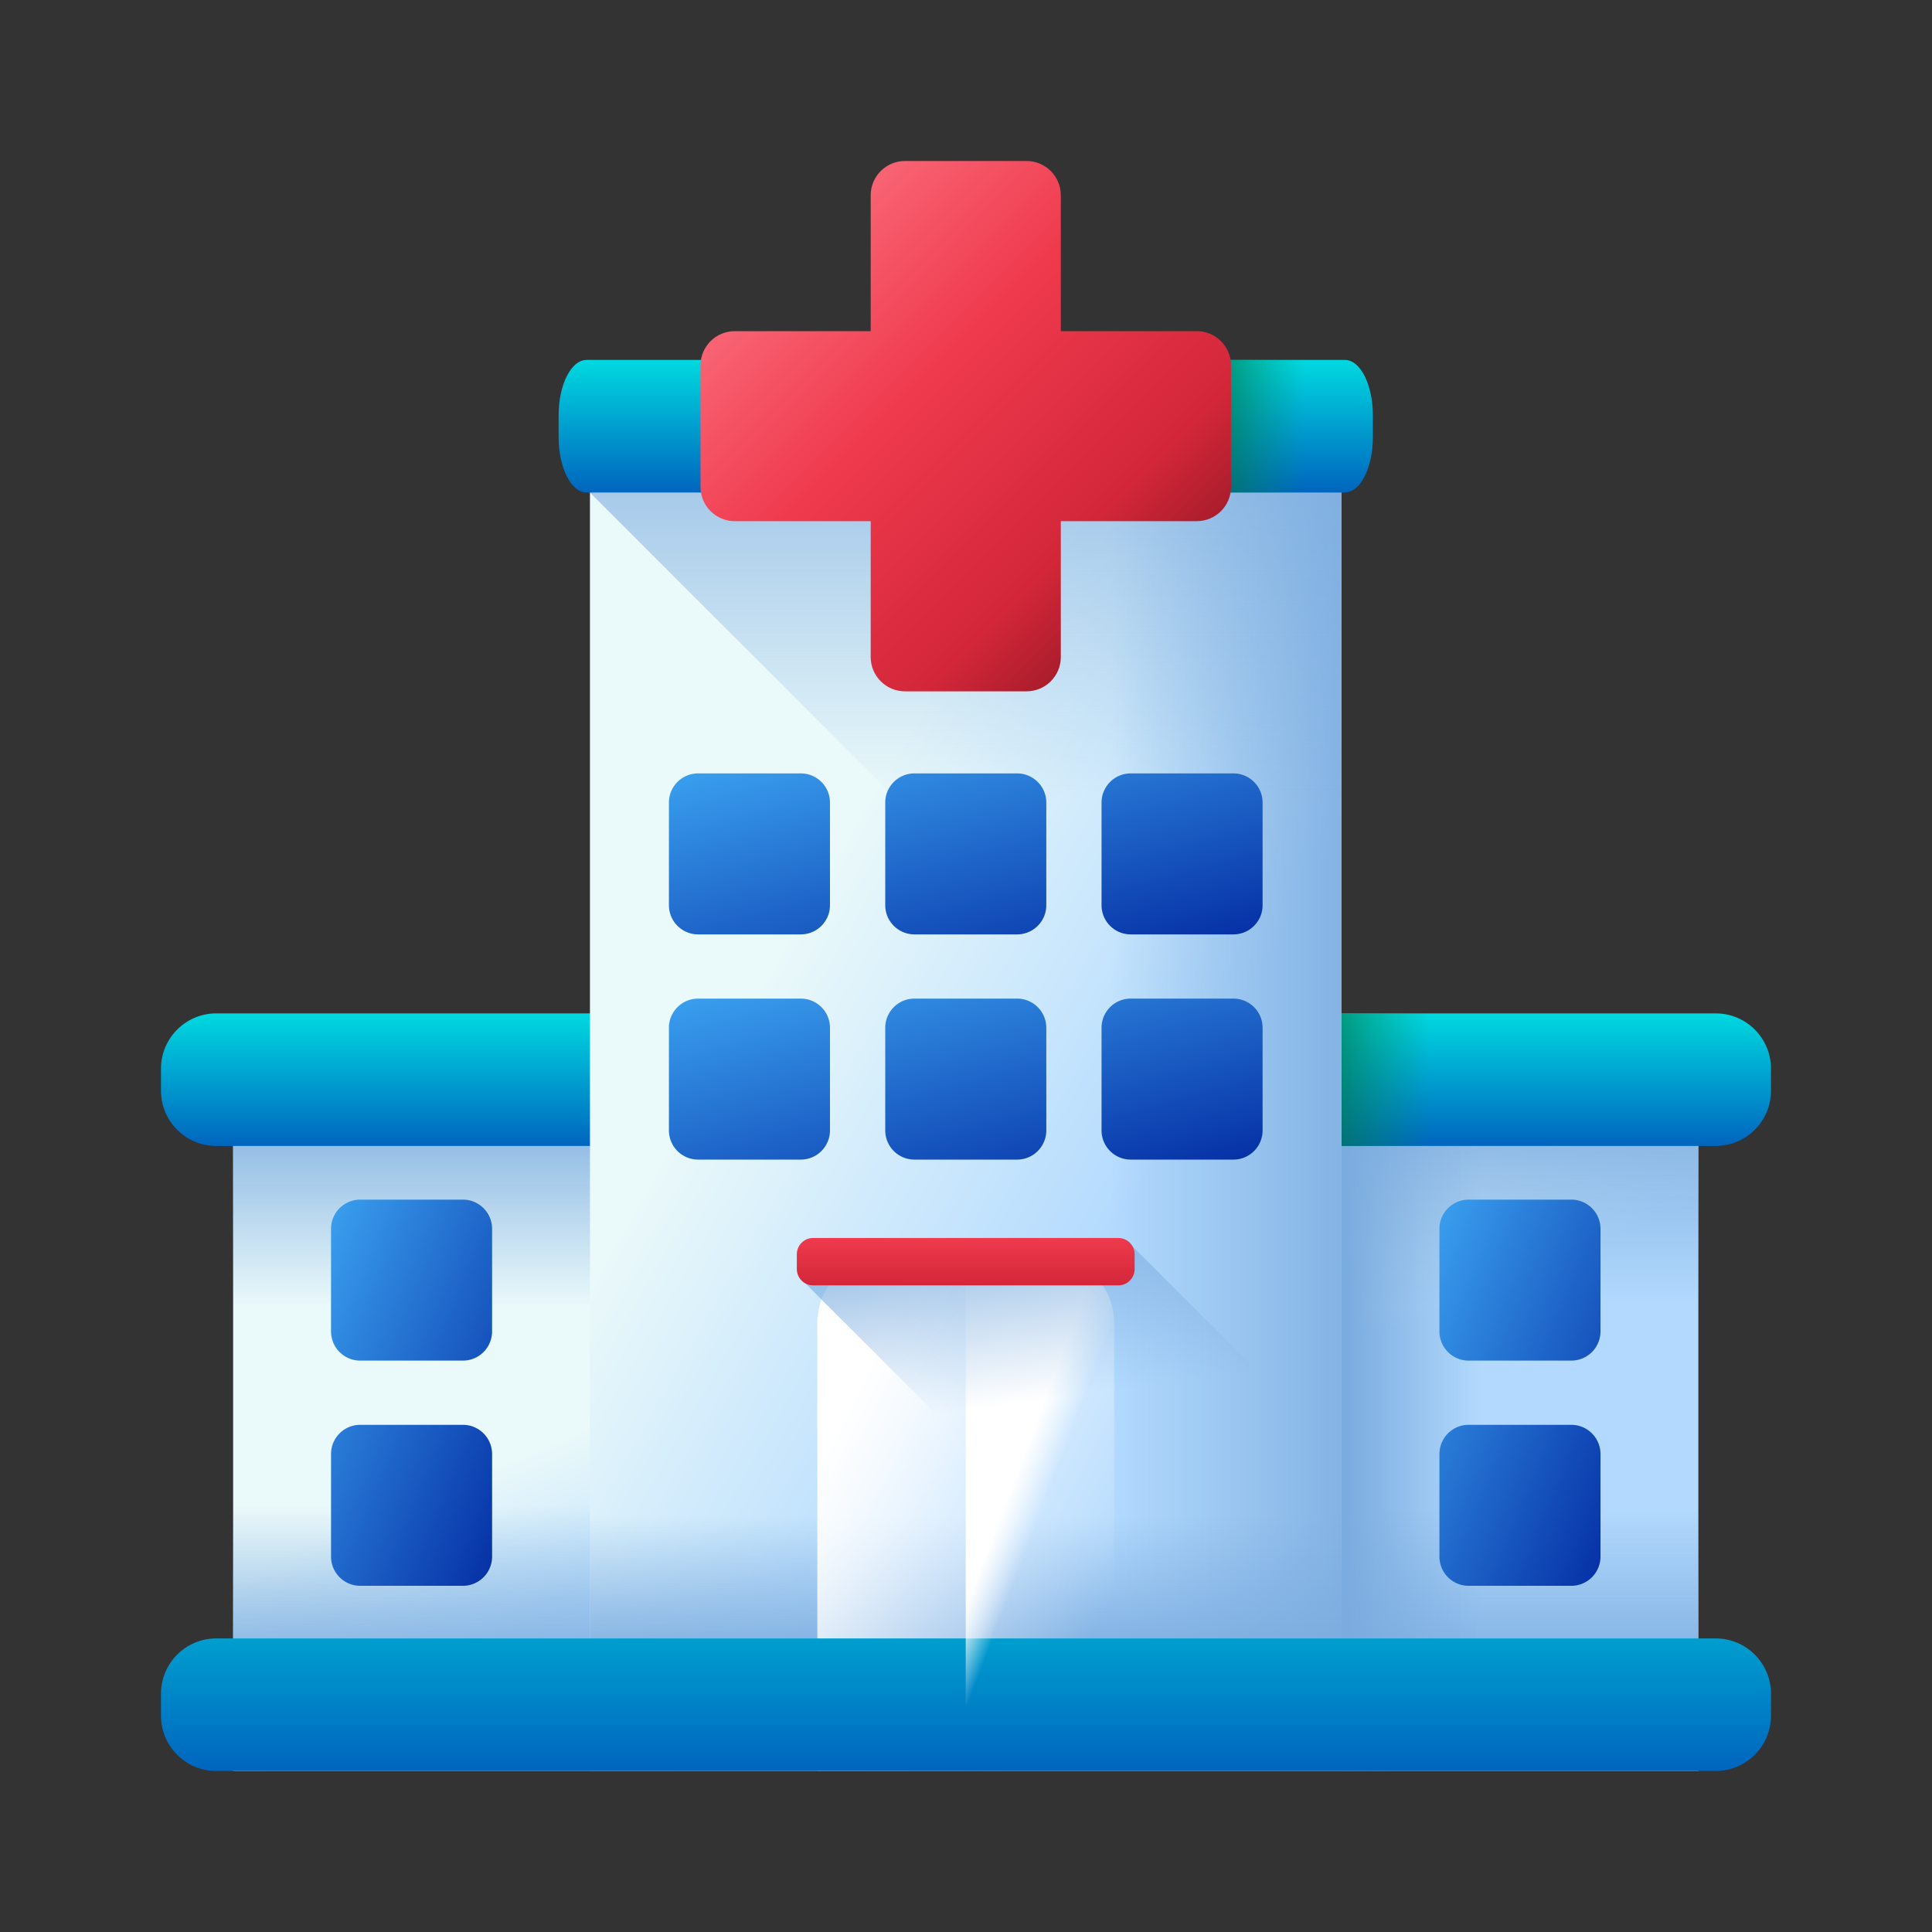 <svg width="64" height="64" viewBox="0 0 64 64" xmlns="http://www.w3.org/2000/svg">
    <rect x="0" y="0" width="64" height="64" fill="#333333" stroke="none"/>
    <defs>
        <linearGradient x1="39.802%" y1="37.95%" x2="56.038%" y2="57.134%" id="nsjsevakca">
            <stop stop-color="#EAF9FA" offset="0%"/>
            <stop stop-color="#B3DAFE" offset="100%"/>
        </linearGradient>
        <linearGradient x1="50%" y1="63.333%" x2="50%" y2="7.277%" id="kk3hf27smb">
            <stop stop-color="#7BACDF" stop-opacity="0" offset="0%"/>
            <stop stop-color="#7BACDF" offset="100%"/>
        </linearGradient>
        <linearGradient x1="50%" y1="30%" x2="50%" y2="76.697%" id="47nyxaepac">
            <stop stop-color="#7BACDF" stop-opacity="0" offset="0%"/>
            <stop stop-color="#7BACDF" offset="100%"/>
        </linearGradient>
        <linearGradient x1="67.742%" y1="50%" x2="26.327%" y2="50%" id="g0nrx3o86d">
            <stop stop-color="#7BACDF" stop-opacity="0" offset="0%"/>
            <stop stop-color="#7BACDF" offset="100%"/>
        </linearGradient>
        <linearGradient x1="50%" y1="100%" x2="50%" y2="0%" id="r7pcea8oge">
            <stop stop-color="#0065BE" offset="0%"/>
            <stop stop-color="#00D9E0" offset="100%"/>
        </linearGradient>
        <linearGradient x1="32.075%" y1="49.999%" x2="4.386%" y2="49.999%" id="amalensmcf">
            <stop stop-color="#02905D" stop-opacity="0" offset="0%"/>
            <stop stop-color="#028454" stop-opacity=".39" offset="39%"/>
            <stop stop-color="#026841" offset="100%"/>
        </linearGradient>
        <linearGradient x1="32.369%" y1="32.22%" x2="64.857%" y2="64.982%" id="8lfuuztzrg">
            <stop stop-color="#EAF9FA" offset="0%"/>
            <stop stop-color="#B3DAFE" offset="100%"/>
        </linearGradient>
        <linearGradient x1="39.167%" y1="50%" x2="111.71%" y2="50%" id="ciy3zzyfzh">
            <stop stop-color="#7BACDF" stop-opacity="0" offset="0%"/>
            <stop stop-color="#7BACDF" offset="100%"/>
        </linearGradient>
        <linearGradient x1="50%" y1="28.402%" x2="50%" y2="69.89%" id="zt7fsgtbvi">
            <stop stop-color="#7BACDF" stop-opacity="0" offset="0%"/>
            <stop stop-color="#7BACDF" offset="100%"/>
        </linearGradient>
        <linearGradient x1="50%" y1="45.694%" x2="50%" y2="-16.43%" id="p9gase3fqj">
            <stop stop-color="#7BACDF" stop-opacity="0" offset="0%"/>
            <stop stop-color="#7BACDF" offset="100%"/>
        </linearGradient>
        <linearGradient x1="83.896%" y1="83.296%" x2="16.279%" y2="21.946%" id="scat3sju5k">
            <stop stop-color="#FFF" stop-opacity="0" offset="0%"/>
            <stop stop-color="#FFF" offset="100%"/>
        </linearGradient>
        <linearGradient x1="50%" y1="100%" x2="50%" y2="0%" id="yzcqja0p9l">
            <stop stop-color="#0065BE" offset="0%"/>
            <stop stop-color="#00D9E0" offset="100%"/>
        </linearGradient>
        <linearGradient x1="62.583%" y1="50.001%" x2="-1.422%" y2="50.001%" id="drvdw5c7km">
            <stop stop-color="#02905D" stop-opacity="0" offset="0%"/>
            <stop stop-color="#028454" stop-opacity=".39" offset="39%"/>
            <stop stop-color="#026841" offset="100%"/>
        </linearGradient>
        <linearGradient x1="100%" y1="99.969%" x2="0%" y2=".031%" id="8496itonun">
            <stop stop-color="#6A0D17" offset="0%"/>
            <stop stop-color="#D32739" offset="29.273%"/>
            <stop stop-color="#EF3A4D" offset="58.175%"/>
            <stop stop-color="#FF8390" offset="100%"/>
        </linearGradient>
        <linearGradient x1="50%" y1="100%" x2="50%" y2="-103.295%" id="cwy2mm9hpo">
            <stop stop-color="#0065BE" offset="0%"/>
            <stop stop-color="#00D9E0" offset="100%"/>
        </linearGradient>
        <linearGradient x1="49.181%" y1="50.92%" x2="39.446%" y2="38.037%" id="n1j6i3v0xp">
            <stop stop-color="#FFF" stop-opacity="0" offset="0%"/>
            <stop stop-color="#FFF" offset="100%"/>
        </linearGradient>
        <linearGradient x1="50.566%" y1="28.766%" x2="44.891%" y2="-12.568%" id="uzzuieirqq">
            <stop stop-color="#7BACDF" stop-opacity="0" offset="0%"/>
            <stop stop-color="#7BACDF" offset="100%"/>
        </linearGradient>
        <linearGradient x1="50%" y1="0%" x2="50%" y2="100%" id="czglq9cror">
            <stop stop-color="#EF3A4D" offset="0%"/>
            <stop stop-color="#D32739" offset="100%"/>
        </linearGradient>
        <linearGradient x1="100%" y1="99.969%" x2="0%" y2=".031%" id="ovfqbnljws">
            <stop stop-color="#052FA5" offset=".016%"/>
            <stop stop-color="#3AA0EF" offset="100%"/>
        </linearGradient>
    </defs>
    <g fill-rule="nonzero" fill="none">
        <path fill="url(#nsjsevakca)" d="M2.39 30.013h48.537v23.32H2.39z" transform="translate(5.333 5.333)"/>
        <path fill="url(#kk3hf27smb)" d="M2.39 30.013h48.537v12.55H2.39z" transform="translate(5.333 5.333)"/>
        <path fill="url(#47nyxaepac)" d="M2.39 40.784h48.537v12.55H2.39z" transform="translate(5.333 5.333)"/>
        <path fill="url(#g0nrx3o86d)" d="M36.457 30.013h10.809v23.32h-10.81z" transform="translate(5.333 5.333)"/>
        <path d="M51.503 32.628c1.01 0 1.83-.819 1.83-1.829v-.732c0-1.01-.82-1.83-1.83-1.83H1.83c-1.01 0-1.83.82-1.83 1.83v.732c0 1.01.82 1.83 1.83 1.83h49.673z" fill="url(#r7pcea8oge)" transform="translate(5.333 5.333)"/>
        <path d="M51.503 28.238H36.701v4.39h14.802c1.01 0 1.83-.819 1.83-1.829v-.732c0-1.01-.82-1.83-1.83-1.83z" fill="url(#amalensmcf)" transform="translate(5.333 5.333)"/>
        <path fill="url(#8lfuuztzrg)" d="M14.21 8.715h24.897v44.618H14.21z" transform="translate(5.333 5.333)"/>
        <path fill="url(#ciy3zzyfzh)" d="M26.554 8.715h12.553v44.618H26.554z" transform="translate(5.333 5.333)"/>
        <path fill="url(#zt7fsgtbvi)" d="M14.21 41.551h24.897v11.782H14.21z" transform="translate(5.333 5.333)"/>
        <path fill="url(#p9gase3fqj)" d="m14.21 10.984 24.897 24.889V8.715H14.21z" transform="translate(5.333 5.333)"/>
        <path d="M31.575 53.333h-9.833v-14.85c0-1.212.983-2.195 2.197-2.195h5.44c1.213 0 2.196.983 2.196 2.196v14.85z" fill="url(#scat3sju5k)" transform="translate(5.333 5.333)"/>
        <path d="M39.22 10.98c.51 0 .925-.819.925-1.83V8.42c0-1.01-.415-1.83-.926-1.83H14.098c-.511 0-.926.82-.926 1.83v.732c0 1.01.415 1.83.926 1.83h25.121z" fill="url(#yzcqja0p9l)" transform="translate(5.333 5.333)"/>
        <path d="M39.22 6.59h-5.204v4.39h5.203c.511 0 .926-.819.926-1.83V8.42c0-1.01-.415-1.83-.926-1.83z" fill="url(#drvdw5c7km)" transform="translate(5.333 5.333)"/>
        <path d="M16.44 5.637h-4.504V1.135C11.936.508 11.428 0 10.8 0H6.773c-.626 0-1.135.508-1.135 1.135v4.502H1.135C.508 5.637 0 6.145 0 6.77v4.027c0 .626.508 1.134 1.135 1.134h4.503v4.502c0 .627.509 1.135 1.135 1.135h4.028c.627 0 1.135-.508 1.135-1.135v-4.502h4.503c.627 0 1.135-.508 1.135-1.134V6.77c0-.626-.508-1.134-1.135-1.134z" transform="translate(23.205 5.333)" fill="url(#8496itonun)"/>
        <path d="M51.503 53.333c1.01 0 1.83-.819 1.83-1.83v-.731c0-1.01-.82-1.83-1.83-1.83H1.83c-1.01 0-1.83.82-1.83 1.83v.732c0 1.01.82 1.83 1.83 1.83h49.673z" fill="url(#cwy2mm9hpo)" transform="translate(5.333 5.333)"/>
        <path d="M29.378 36.288h-2.72v17.045h4.917v-14.85a2.196 2.196 0 0 0-2.197-2.195z" fill="url(#n1j6i3v0xp)" transform="translate(5.333 5.333)"/>
        <path fill="url(#uzzuieirqq)" d="m32.133 35.904-10.844 1.22 16.214 16.21h1.604V42.875z" transform="translate(5.333 5.333)"/>
        <path d="M21.063 36.706v-.489a.54.54 0 0 1 .54-.54h10.11a.54.54 0 0 1 .54.54v.489a.54.54 0 0 1-.54.54h-10.11a.54.54 0 0 1-.54-.54z" fill="url(#czglq9cror)" transform="translate(5.333 5.333)"/>
        <g transform="translate(22.159 25.62)" fill="url(#ovfqbnljws)">
            <path d="M4.367 5.333h-3.4A.967.967 0 0 1 0 4.366V.967C0 .433.433 0 .968 0h3.4c.534 0 .967.433.967.967v3.399a.967.967 0 0 1-.968.967zM11.533 5.333h-3.4a.967.967 0 0 1-.967-.967V.967c0-.534.433-.967.967-.967h3.4c.534 0 .968.433.968.967v3.399a.967.967 0 0 1-.968.967zM18.699 5.333h-3.4a.967.967 0 0 1-.968-.967V.967c0-.534.433-.967.968-.967h3.4c.534 0 .967.433.967.967v3.399a.967.967 0 0 1-.967.967z"/>
        </g>
        <g transform="translate(22.159 33.08)" fill="url(#ovfqbnljws)">
            <path d="M4.367 5.333h-3.4A.967.967 0 0 1 0 4.366V.967C0 .433.433 0 .968 0h3.4c.534 0 .967.433.967.967v3.399a.967.967 0 0 1-.968.967zM11.533 5.333h-3.4a.967.967 0 0 1-.967-.967V.967c0-.534.433-.967.967-.967h3.4c.534 0 .968.433.968.967v3.399a.967.967 0 0 1-.968.967zM18.699 5.333h-3.4a.967.967 0 0 1-.968-.967V.967c0-.534.433-.967.968-.967h3.4c.534 0 .967.433.967.967v3.399a.967.967 0 0 1-.967.967z"/>
        </g>
        <g transform="translate(10.966 39.739)" fill="url(#ovfqbnljws)">
            <path d="M4.367 5.333h-3.4A.967.967 0 0 1 0 4.366V.967C0 .433.433 0 .968 0h3.4c.534 0 .967.433.967.967v3.399a.967.967 0 0 1-.968.967zM4.367 12.793h-3.4A.967.967 0 0 1 0 11.826V8.427c0-.534.433-.967.968-.967h3.4c.534 0 .967.433.967.967v3.399a.967.967 0 0 1-.968.967z"/>
            <g>
                <path d="M41.084 5.333h-3.4a.967.967 0 0 1-.967-.967V.967c0-.534.433-.967.968-.967h3.4c.534 0 .967.433.967.967v3.399a.967.967 0 0 1-.968.967zM41.084 12.793h-3.4a.967.967 0 0 1-.967-.967V8.427c0-.534.433-.967.968-.967h3.4c.534 0 .967.433.967.967v3.399a.967.967 0 0 1-.968.967z"/>
            </g>
        </g>
    </g>
</svg>

